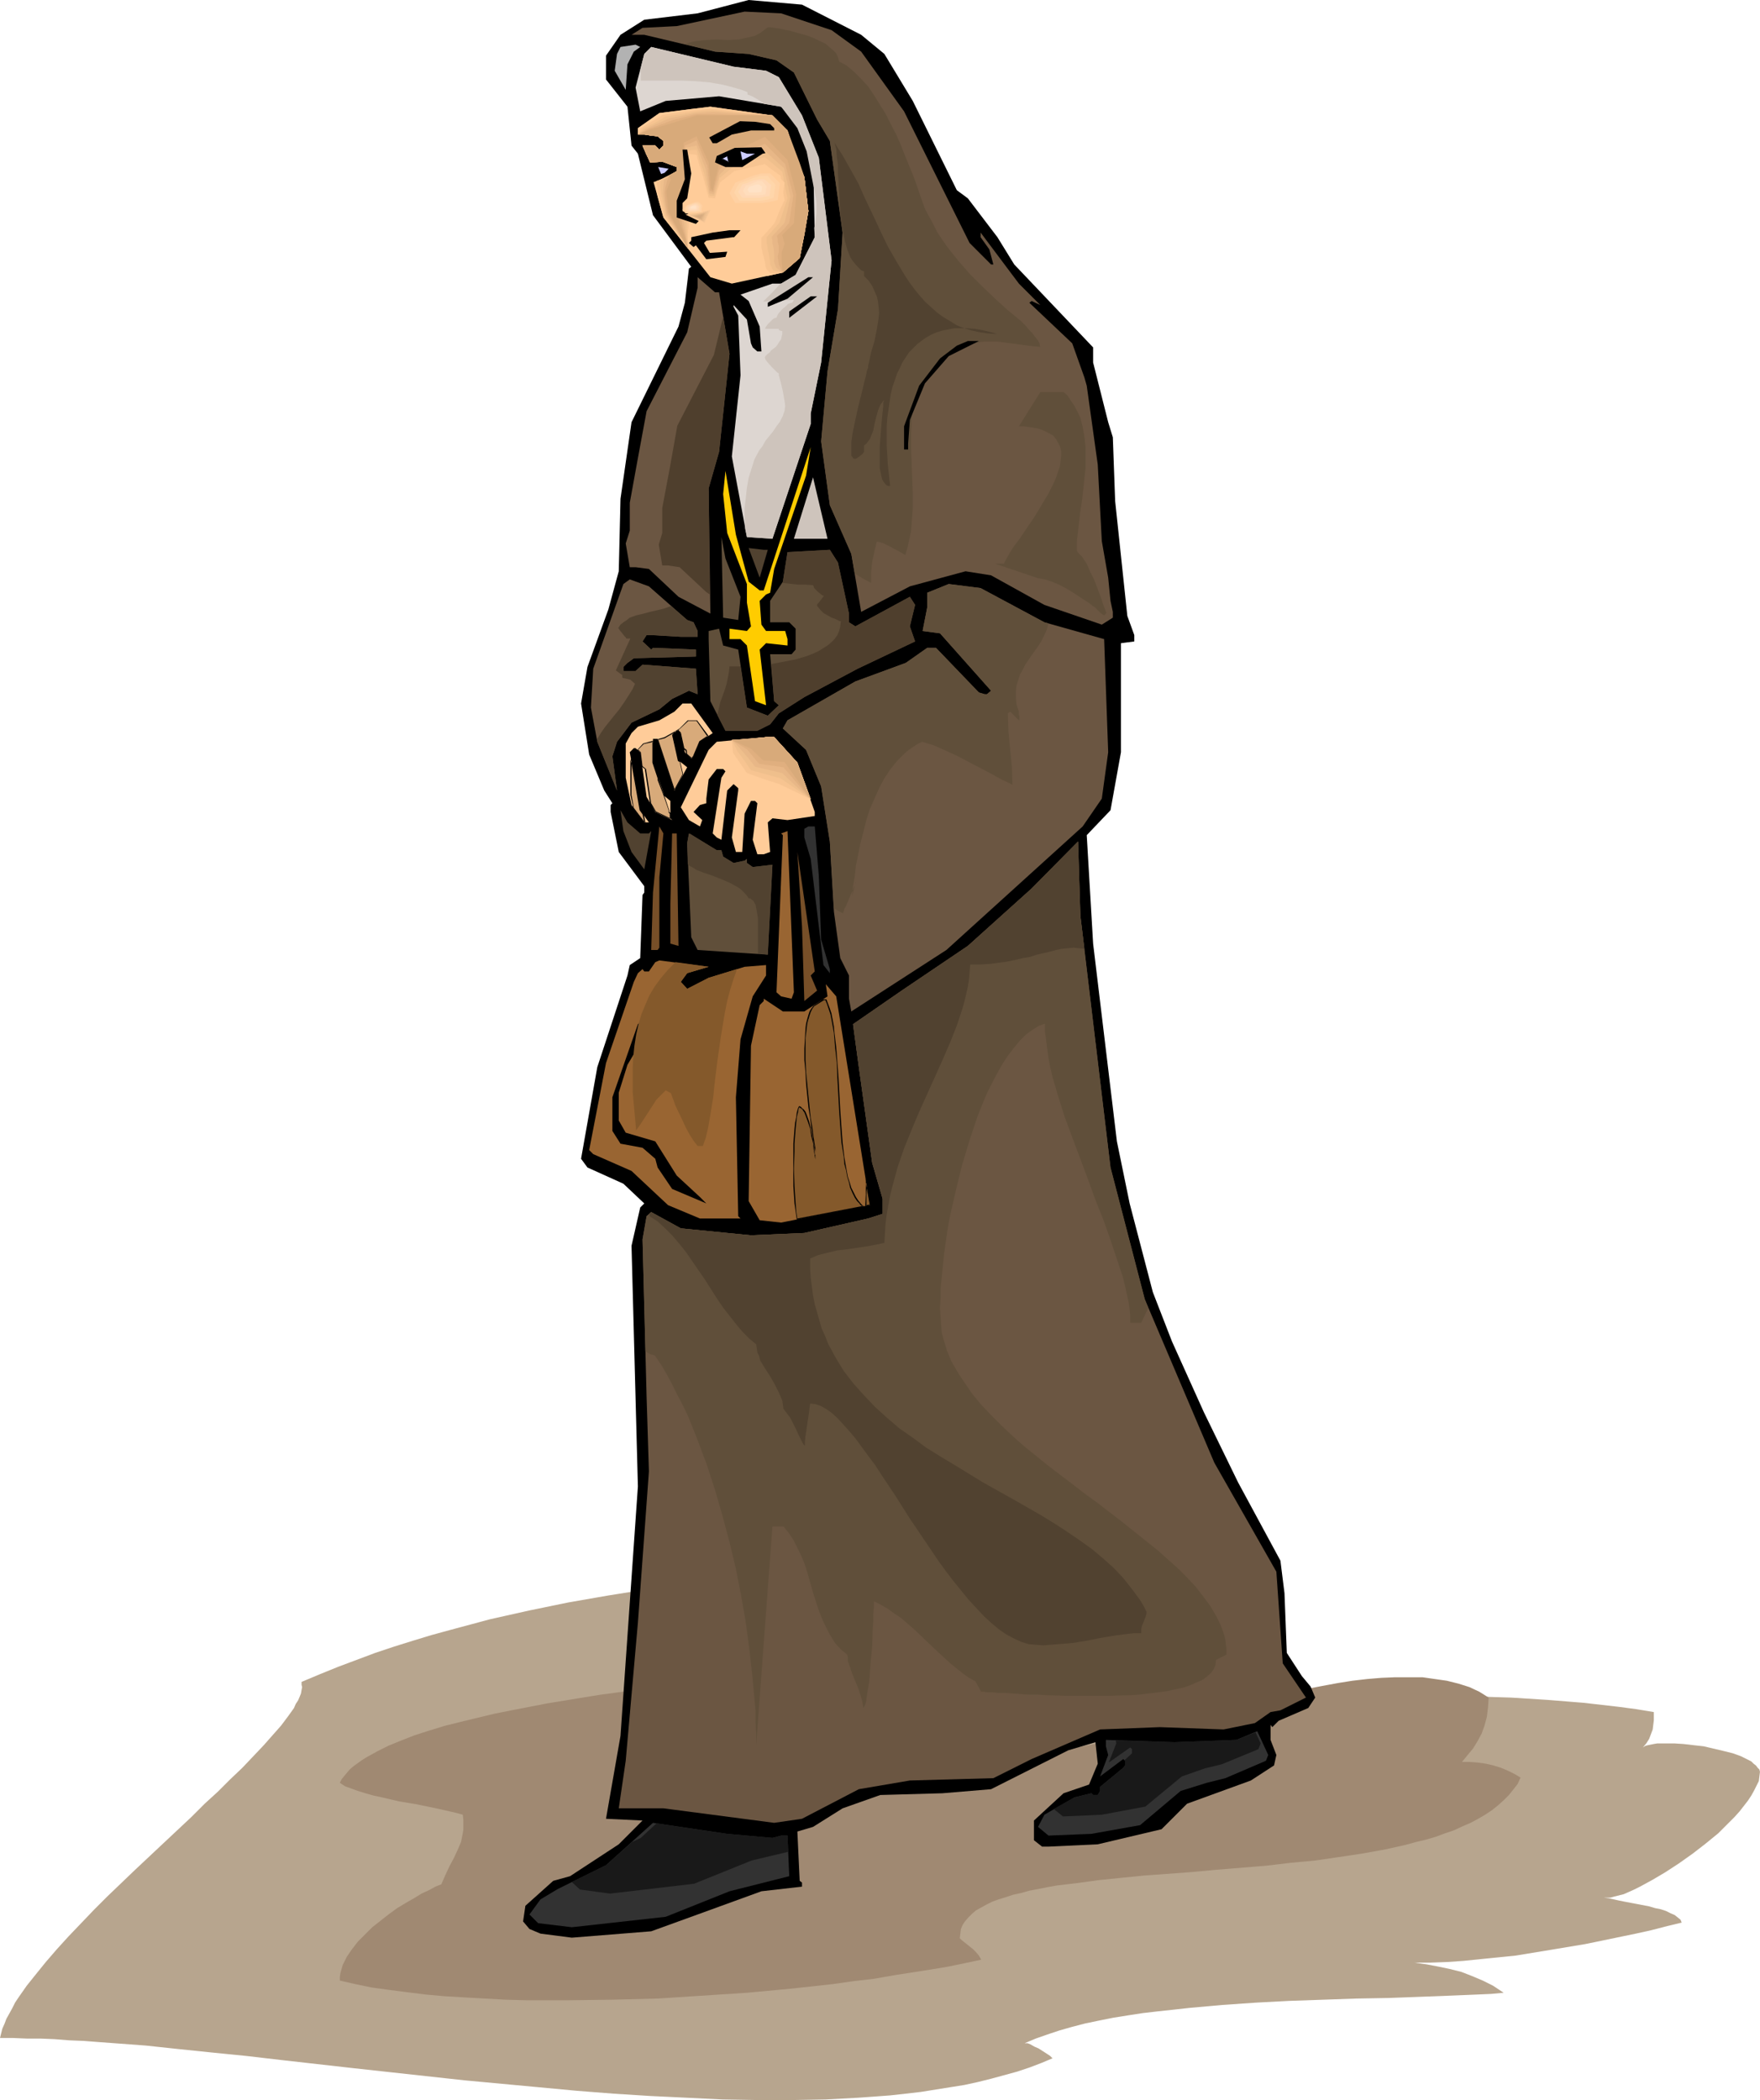 <?xml version="1.0" encoding="UTF-8" standalone="no"?>
<svg
   version="1.0"
   width="129.766mm"
   height="154.789mm"
   id="svg94"
   sodipodi:docname="Nun 09.wmf"
   xmlns:inkscape="http://www.inkscape.org/namespaces/inkscape"
   xmlns:sodipodi="http://sodipodi.sourceforge.net/DTD/sodipodi-0.dtd"
   xmlns="http://www.w3.org/2000/svg"
   xmlns:svg="http://www.w3.org/2000/svg">
  <sodipodi:namedview
     id="namedview94"
     pagecolor="#ffffff"
     bordercolor="#000000"
     borderopacity="0.25"
     inkscape:showpageshadow="2"
     inkscape:pageopacity="0.0"
     inkscape:pagecheckerboard="0"
     inkscape:deskcolor="#d1d1d1"
     inkscape:document-units="mm" />
  <defs
     id="defs1">
    <pattern
       id="WMFhbasepattern"
       patternUnits="userSpaceOnUse"
       width="6"
       height="6"
       x="0"
       y="0" />
  </defs>
  <path
     style="fill:#b7a58e;fill-opacity:1;fill-rule:evenodd;stroke:none"
     d="m 260.822,435.097 -23.27,1.616 -11.474,0.969 -11.474,0.969 -11.312,1.293 -11.474,1.293 -11.15,1.454 -11.15,1.777 -11.15,1.939 -10.989,2.262 -10.827,2.423 -10.827,2.908 -5.333,1.454 -5.333,1.616 -5.171,1.616 -5.333,1.777 -5.171,1.939 -5.171,1.939 -5.171,2.1 -5.01,2.1 v 0.808 l 0.162,0.646 -0.162,0.808 -0.162,0.969 -0.323,0.808 -0.485,1.131 -0.646,0.969 -0.485,1.131 -0.808,1.131 -0.808,1.131 -0.97,1.293 -0.97,1.293 -1.131,1.293 -1.293,1.454 -2.424,2.747 -2.909,3.07 -3.07,3.231 -3.394,3.231 -3.394,3.393 -3.717,3.393 -3.717,3.716 -7.757,7.27 -7.918,7.432 -7.757,7.432 -3.717,3.716 -3.555,3.716 -3.555,3.716 -3.232,3.554 -3.07,3.554 -2.747,3.393 -2.586,3.231 -2.262,3.231 -0.97,1.454 -0.808,1.616 -0.808,1.454 -0.808,1.454 -0.485,1.293 -0.646,1.454 -0.323,1.293 L 0,567.742 h 3.717 l 3.717,0.162 h 3.878 l 3.878,0.162 4.04,0.323 4.04,0.162 4.202,0.323 4.363,0.323 8.726,0.646 9.05,0.969 9.373,0.969 9.696,0.969 9.696,1.131 10.019,1.131 10.019,1.131 10.342,1.131 20.685,2.262 20.846,1.939 10.342,0.969 10.342,0.808 10.181,0.646 10.181,0.485 10.019,0.485 9.858,0.162 h 9.534 l 9.373,-0.162 9.05,-0.485 4.525,-0.323 4.363,-0.323 4.363,-0.485 4.202,-0.485 4.04,-0.646 4.04,-0.646 4.04,-0.646 3.717,-0.808 3.878,-0.969 3.555,-0.969 3.555,-0.969 3.394,-1.131 3.394,-1.293 3.07,-1.293 -0.646,-0.646 -0.97,-0.646 -2.262,-1.454 -1.131,-0.485 -1.131,-0.646 -0.808,-0.323 h -0.808 l 3.07,-1.293 3.232,-1.131 3.394,-1.131 3.394,-0.969 3.717,-0.969 3.878,-0.808 4.04,-0.808 4.04,-0.646 4.202,-0.646 4.202,-0.485 4.525,-0.485 4.363,-0.485 9.05,-0.808 9.373,-0.646 9.211,-0.485 9.373,-0.323 9.211,-0.323 9.05,-0.162 8.726,-0.323 4.202,-0.162 4.202,-0.162 3.878,-0.162 3.878,-0.162 3.717,-0.162 3.555,-0.323 -2.909,-1.939 -2.909,-1.454 -3.07,-1.293 -2.909,-1.131 -3.232,-0.808 -3.07,-0.646 -3.394,-0.646 -3.394,-0.485 h 4.525 l 4.525,-0.162 4.686,-0.323 4.686,-0.485 4.848,-0.485 4.848,-0.485 9.858,-1.616 9.696,-1.616 4.686,-0.969 4.686,-0.969 4.686,-0.969 4.363,-0.969 4.363,-1.131 4.04,-0.969 -0.323,-0.808 -0.808,-0.646 -0.808,-0.646 -1.131,-0.485 -1.293,-0.646 -1.454,-0.485 -1.616,-0.323 -1.616,-0.485 -3.394,-0.646 -3.394,-0.646 -1.616,-0.323 -1.454,-0.323 -1.454,-0.323 -1.293,-0.162 h 0.808 0.97 l 1.131,-0.323 1.293,-0.323 1.293,-0.323 1.454,-0.646 1.454,-0.646 1.616,-0.808 1.778,-0.969 1.778,-0.969 3.555,-2.1 3.717,-2.423 3.878,-2.747 3.555,-2.747 3.555,-2.908 3.07,-3.07 1.454,-1.454 1.454,-1.616 1.131,-1.454 1.131,-1.454 0.97,-1.454 0.808,-1.454 0.646,-1.293 0.646,-1.293 0.162,-1.293 0.162,-1.293 -0.162,-0.646 -0.485,-0.485 -0.485,-0.646 -0.646,-0.485 -0.646,-0.646 -0.97,-0.485 -0.97,-0.485 -0.97,-0.485 -2.262,-0.808 -2.586,-0.646 -2.747,-0.646 -2.747,-0.646 -2.909,-0.323 -2.747,-0.323 -2.586,-0.162 h -2.424 -2.262 l -0.97,0.162 -0.808,0.162 -0.808,0.162 -0.646,0.162 -0.323,0.162 -0.485,0.323 0.97,-1.131 0.808,-1.293 0.485,-1.293 0.485,-1.293 0.162,-1.293 0.162,-1.293 v -1.293 -0.969 l -4.848,-0.808 -4.848,-0.646 -9.858,-1.131 -10.019,-0.808 -10.181,-0.646 -10.342,-0.323 -10.504,-0.162 h -10.342 -10.504 l -20.846,0.323 -20.685,0.646 -10.181,0.323 -10.181,0.323 h -9.858 l -9.696,0.162 0.808,-0.808 0.97,-0.969 1.778,-2.1 1.939,-2.262 1.616,-2.423 1.454,-2.585 1.293,-2.423 0.485,-1.293 0.323,-1.131 0.162,-1.131 v -1.131 h -9.696 -3.555 l -7.595,-0.162 -7.757,-0.323 -7.918,-0.485 -3.717,-0.323 -3.717,-0.485 -3.717,-0.485 -3.394,-0.485 -3.232,-0.646 -3.07,-0.808 1.939,-1.616 2.101,-1.616 2.262,-1.616 0.97,-0.969 0.97,-0.969 0.808,-0.969 0.646,-0.969 0.485,-1.293 0.323,-1.131 0.162,-1.293 -0.162,-1.293 -0.485,-1.454 z"
     id="path1" />
  <path
     style="fill:#a08972;fill-opacity:1;fill-rule:evenodd;stroke:none"
     d="m 213.797,466.925 h -0.808 l -0.808,0.162 -0.97,0.162 h -1.131 l -1.131,0.162 -1.293,0.162 h -1.293 l -1.616,0.162 -3.07,0.323 -3.555,0.323 -3.717,0.485 -4.04,0.485 -4.363,0.323 -4.363,0.646 -4.686,0.485 -4.686,0.646 -4.848,0.646 -5.01,0.808 -9.858,1.616 -10.019,1.939 -4.848,0.969 -4.686,1.131 -4.686,1.131 -4.525,1.131 -4.202,1.293 -4.04,1.293 -3.717,1.454 -3.555,1.454 -3.232,1.616 -1.454,0.808 -1.454,0.808 -1.293,0.808 -1.131,0.808 -1.131,0.808 -1.131,0.969 -0.808,0.969 -0.808,0.969 -0.646,0.808 -0.485,0.969 1.454,0.969 1.778,0.646 1.778,0.646 2.101,0.646 2.262,0.646 2.262,0.485 4.848,1.131 4.848,0.808 4.686,0.969 2.262,0.485 2.101,0.485 2.101,0.485 1.778,0.485 0.162,1.454 v 1.293 1.293 l -0.162,1.131 -0.485,2.423 -0.97,2.262 -0.97,2.1 -1.293,2.423 -1.131,2.423 -1.131,2.585 -1.616,0.646 -1.778,0.969 -2.101,0.969 -2.101,1.293 -2.262,1.293 -2.424,1.454 -2.424,1.777 -2.262,1.777 -2.262,1.777 -2.101,2.1 -1.939,1.939 -1.616,2.1 -1.454,2.1 -1.131,2.262 -0.323,1.131 -0.323,1.131 -0.162,1.131 v 0.969 l 4.202,0.969 4.686,0.969 4.686,0.646 5.01,0.646 5.171,0.646 5.333,0.485 5.494,0.323 5.656,0.323 5.818,0.323 5.818,0.162 h 5.979 6.141 l 12.282,-0.162 12.443,-0.323 12.443,-0.808 12.443,-0.808 12.12,-1.131 5.979,-0.646 5.818,-0.646 5.656,-0.808 5.656,-0.646 5.494,-0.969 5.171,-0.808 5.171,-0.808 4.848,-0.808 4.686,-0.969 4.525,-0.969 -0.646,-1.131 -0.808,-0.969 -0.808,-0.808 -0.808,-0.646 -0.808,-0.646 -0.808,-0.646 -0.808,-0.646 -0.485,-0.485 0.162,-1.293 0.162,-1.293 0.485,-1.131 0.646,-0.969 0.97,-1.131 0.97,-0.969 1.131,-0.969 1.454,-0.808 1.454,-0.808 1.616,-0.808 1.778,-0.646 2.101,-0.646 1.939,-0.646 2.262,-0.485 2.262,-0.646 2.586,-0.485 2.424,-0.485 2.747,-0.485 2.747,-0.323 2.747,-0.323 5.818,-0.808 6.302,-0.646 6.464,-0.646 6.626,-0.485 6.626,-0.485 6.949,-0.646 13.898,-1.131 6.787,-0.808 6.949,-0.646 6.626,-0.969 6.464,-0.969 6.302,-1.131 5.818,-1.293 2.909,-0.808 2.747,-0.646 2.747,-0.808 2.586,-0.969 2.424,-0.808 2.424,-1.131 2.262,-0.969 2.101,-1.131 1.939,-1.131 1.939,-1.293 1.616,-1.293 1.616,-1.454 1.454,-1.454 1.293,-1.616 1.131,-1.454 0.808,-1.777 -1.616,-0.969 -1.939,-0.969 -1.939,-0.808 -2.101,-0.646 -2.101,-0.485 -2.262,-0.323 -2.262,-0.162 h -2.101 l 1.454,-1.777 1.616,-1.939 1.293,-2.1 1.131,-2.1 0.808,-2.262 0.646,-2.423 0.323,-2.747 0.162,-2.585 -2.586,-1.616 -2.747,-1.293 -3.07,-0.969 -3.232,-0.808 -3.394,-0.485 -3.394,-0.485 h -3.717 -3.878 l -3.878,0.162 -3.878,0.323 -4.202,0.485 -4.04,0.646 -4.363,0.808 -4.202,0.808 -8.726,1.939 -8.565,2.262 -8.565,2.423 -8.403,2.262 -4.202,1.131 -3.878,1.131 -4.04,1.131 -3.878,0.969 -3.717,0.969 -3.394,0.808 -3.555,0.646 -3.232,0.646 -3.07,0.485 -2.909,0.485 -4.04,0.162 h -4.202 l -4.525,-0.162 -4.686,-0.162 -4.848,-0.323 -4.848,-0.323 -9.858,-0.485 -4.848,-0.162 -5.01,-0.162 -4.848,0.162 -4.525,0.485 -4.525,0.485 -2.262,0.323 -2.101,0.485 -2.101,0.646 -1.939,0.485 -1.939,0.808 -1.778,0.808 0.162,-0.162 0.162,-0.162 0.162,-0.162 v -0.323 l -0.162,-0.323 v -0.485 l -0.485,-1.131 -0.646,-1.293 -0.646,-1.454 -0.97,-1.454 -0.808,-1.616 -1.131,-1.777 -1.939,-3.393 -0.808,-1.454 -0.808,-1.454 -0.485,-1.131 -0.323,-0.969 -0.162,-0.485 v -0.323 z"
     id="path2" />
  <path
     style="fill:#000000;fill-opacity:1;fill-rule:evenodd;stroke:none"
     d="m 239.976,9.694 6.464,5.332 7.918,13.087 12.282,24.881 3.07,2.262 8.242,10.825 4.686,7.594 21.978,23.104 v 4.201 l 4.202,16.641 1.293,4.201 0.646,17.772 3.394,31.99 1.939,5.332 v 1.777 l -3.717,0.485 v 30.374 l -2.909,16.157 -6.626,6.947 1.778,30.213 6.626,55.094 3.555,17.288 6.464,24.72 5.333,13.733 8.888,19.711 9.534,19.549 11.797,21.811 1.131,9.048 0.646,16.641 4.202,6.463 2.424,2.908 1.293,3.07 -1.939,2.908 -8.242,3.554 -1.778,1.777 -0.485,-0.646 v 4.201 l 1.616,4.201 -0.646,2.908 -6.464,4.201 -17.776,6.463 -7.11,7.109 -17.776,4.201 -13.736,0.646 h -1.778 l -2.262,-1.777 V 507.155 l 8.242,-7.594 7.11,-2.423 2.424,-5.816 -0.646,-5.978 -7.595,2.262 -21.493,10.825 -13.574,1.131 -17.291,0.485 -10.504,3.716 -8.242,5.17 -4.363,1.293 0.646,13.733 0.646,0.485 v 1.131 l -11.312,1.293 -17.776,6.463 -12.928,4.685 -22.139,1.777 -8.726,-1.131 -3.07,-1.293 -1.778,-2.1 0.646,-4.362 7.757,-6.947 4.686,-1.293 13.574,-8.886 6.626,-6.624 -10.181,-0.485 4.04,-23.104 4.848,-69.473 -1.778,-67.05 2.424,-10.663 1.131,-1.131 -5.818,-5.493 -10.019,-4.524 -1.778,-2.423 4.525,-25.527 8.403,-25.527 0.646,-2.908 2.909,-1.939 0.646,-17.611 0.485,-0.646 v -1.777 l -7.11,-9.532 -2.262,-11.148 v -1.939 l 0.485,-0.485 -2.262,-3.554 -4.202,-10.017 -2.262,-14.218 1.778,-10.179 5.818,-15.995 2.909,-10.663 0.485,-20.196 3.07,-21.327 13.09,-26.658 1.778,-6.624 1.131,-9.532 0.646,-0.485 -10.666,-14.379 -4.202,-17.126 -1.778,-2.262 -1.131,-10.825 -5.979,-7.594 V 15.51 L 172.912,9.694 179.537,5.493 194.405,3.716 208.625,0 223.493,1.293 Z"
     id="path3" />
  <path
     style="fill:#6b5642;fill-opacity:1;fill-rule:evenodd;stroke:none"
     d="m 231.734,8.401 8.242,5.978 11.958,16.641 18.261,36.675 5.979,5.978 h 0.646 l -1.131,-4.201 -2.424,-3.393 v -1.293 l 10.666,14.218 5.979,5.978 -2.424,-1.131 -0.646,0.485 11.958,11.31 3.394,9.532 0.646,2.262 3.07,21.973 1.131,21.327 1.778,10.179 0.646,6.463 0.646,3.07 v 1.616 l -3.07,1.939 -15.998,-5.493 -14.867,-8.24 -7.11,-1.131 -15.514,4.201 -13.574,7.109 -2.747,-16.157 -5.979,-13.572 -2.424,-17.772 1.778,-19.549 2.909,-17.288 1.293,-21.327 -3.555,-25.527 -3.555,-5.978 -6.464,-13.087 -4.848,-3.393 -7.757,-1.777 -9.373,-0.646 -19.715,-4.685 h -3.555 l 3.07,-1.939 9.534,-0.485 18.907,-4.039 10.181,0.485 z"
     id="path4" />
  <path
     style="fill:#604f3a;fill-opacity:1;fill-rule:evenodd;stroke:none"
     d="m 238.198,159.789 2.101,1.293 2.424,1.293 v -2.747 l 0.323,-3.07 0.646,-3.07 0.323,-1.293 0.323,-1.293 0.97,0.162 0.97,0.323 0.97,0.485 0.97,0.485 1.131,0.646 0.97,0.485 1.939,1.131 0.646,-2.1 0.485,-2.262 0.485,-2.262 0.162,-2.1 0.323,-4.362 v -4.362 l -0.162,-4.201 -0.162,-4.201 -0.162,-4.039 v -3.878 l 0.162,-3.878 0.162,-1.777 0.323,-1.777 0.485,-1.777 0.646,-1.777 0.646,-1.616 0.808,-1.616 0.97,-1.616 1.293,-1.454 1.293,-1.293 1.454,-1.454 1.778,-1.293 2.101,-1.293 2.262,-1.131 2.424,-1.131 1.131,-0.323 1.293,-0.323 1.131,-0.162 h 1.293 2.424 l 2.586,0.323 2.424,0.323 2.424,0.323 2.424,0.323 2.101,0.162 -0.162,-0.323 V 95.809 l -0.485,-0.969 -0.808,-0.969 -0.808,-1.131 -0.97,-0.969 -0.808,-0.969 -0.808,-0.808 -0.646,-0.646 -3.555,-2.908 -3.555,-3.231 -3.555,-3.393 -3.555,-3.554 -3.232,-3.716 -3.07,-3.878 -1.454,-2.1 -1.293,-1.939 -1.131,-2.262 -1.131,-2.1 -1.131,-2.1 -0.808,-2.262 -0.808,-2.262 -0.808,-2.423 -0.97,-2.585 -1.131,-2.747 -1.131,-2.747 -1.131,-2.908 -1.293,-2.908 -1.454,-2.747 -1.454,-2.908 -1.616,-2.585 -1.616,-2.585 -1.616,-2.423 -1.939,-2.1 -1.939,-1.939 -2.101,-1.777 -2.101,-1.131 -0.162,-0.646 -0.162,-0.485 -0.485,-1.131 -0.808,-0.808 -1.131,-0.969 -1.131,-0.969 -1.454,-0.646 -1.616,-0.808 -1.616,-0.646 -3.394,-0.969 -1.778,-0.485 -1.616,-0.323 -1.454,-0.323 -1.293,-0.162 -0.97,-0.162 h -0.808 l -1.293,0.969 -1.131,0.808 -1.293,0.646 -1.454,0.323 -1.454,0.323 -1.454,0.323 -3.07,0.162 -3.07,-0.162 -3.07,0.162 -1.454,0.162 -1.454,0.162 -1.454,0.323 -1.454,0.485 8.403,2.1 9.373,0.646 7.757,1.777 4.848,3.393 6.464,13.087 3.555,5.978 3.555,25.527 -1.293,21.327 -2.909,17.288 -1.778,19.549 2.424,17.772 5.979,13.572 z"
     id="path5" />
  <path
     style="fill:#b2b2b2;fill-opacity:1;fill-rule:evenodd;stroke:none"
     d="m 176.629,14.379 -1.778,3.554 -0.485,7.109 -3.07,-5.332 0.646,-4.685 0.97,-1.939 4.202,-0.646 1.293,0.646 z"
     id="path6" />
  <path
     style="fill:#ddd6d1;fill-opacity:1;fill-rule:evenodd;stroke:none"
     d="m 213.473,19.711 3.555,1.777 6.464,10.663 4.686,11.794 3.555,28.597 -2.909,28.436 -2.909,14.218 v 2.908 l -10.666,31.99 -7.11,-0.485 -4.202,-22.458 2.424,-22.619 -0.646,-16.641 -1.293,-2.423 v -0.485 l 3.717,4.039 1.131,6.624 0.485,1.131 1.293,1.131 h 1.131 l -0.485,-6.947 -3.07,-7.109 -2.262,-1.777 8.888,-3.07 h 2.424 l 4.04,-2.423 5.333,-10.502 -0.485,-23.912 -1.939,-5.332 -6.949,-7.109 -17.291,-2.908 -14.867,1.293 -7.11,2.908 -1.293,-6.624 2.424,-9.371 1.939,-1.939 22.947,5.493 z"
     id="path7" />
  <path
     style="fill:#cec4bc;fill-opacity:1;fill-rule:evenodd;stroke:none"
     d="m 178.406,19.549 0.162,0.808 v 0.646 1.454 h 11.474 l 3.878,0.162 3.717,0.323 3.717,0.646 1.939,0.485 1.778,0.485 1.616,0.485 1.616,0.646 v 0.646 l 1.293,0.485 1.131,0.646 1.131,0.646 0.97,0.808 4.848,0.808 4.525,5.978 2.586,6.463 1.939,9.856 0.323,1.454 0.323,1.616 0.162,1.454 v 1.454 1.454 l -0.162,1.293 -0.162,1.293 -0.323,1.454 0.162,2.585 -5.333,10.502 -4.04,2.423 h -0.162 l -2.262,2.423 -2.586,2.585 8.565,-0.485 -0.162,0.323 -0.323,0.485 -0.646,0.162 -0.485,0.162 -0.162,0.162 -0.485,0.485 -1.131,0.969 -0.97,1.131 -0.323,0.646 -0.162,0.485 h -0.323 l -0.646,0.323 -0.97,0.969 -0.485,0.485 -0.485,0.646 -0.162,0.323 -0.162,0.323 h 3.878 v 0.323 l 0.323,0.162 0.646,0.162 v 0.808 l -0.162,0.646 -0.162,0.808 -0.485,0.646 -0.485,0.808 -0.485,0.646 -0.646,0.485 -0.646,0.485 -0.162,0.162 -0.162,0.323 -0.646,0.485 -0.646,0.646 -0.162,0.323 v 0.162 l 0.162,0.485 0.485,0.646 1.131,1.293 1.131,1.131 0.485,0.485 0.485,0.323 v 0.485 l 0.162,0.646 0.323,1.131 0.323,1.293 0.323,1.454 0.485,2.747 0.162,1.293 -0.162,1.293 -0.485,1.454 -0.808,1.616 -0.97,1.293 -0.97,1.454 -2.101,2.585 -0.808,1.454 -0.97,1.293 -1.293,2.423 -0.808,2.585 -0.808,2.585 -0.485,2.747 -0.323,2.908 -0.323,2.747 v 2.908 l 0.162,2.908 0.485,2.262 7.11,0.485 10.666,-31.99 v -2.908 l 2.909,-14.218 2.909,-28.436 -3.555,-28.597 -4.686,-11.794 -6.464,-10.663 -3.555,-1.777 -9.05,-1.131 -22.947,-5.493 -1.939,1.939 z"
     id="path8" />
  <path
     style="fill:#ffcc99;fill-opacity:1;fill-rule:evenodd;stroke:none"
     d="m 219.453,36.352 3.394,11.956 1.293,0.969 1.131,9.532 -2.424,13.087 -4.686,4.039 -14.221,3.07 -5.979,-1.777 -13.09,-16.641 -1.616,-5.816 -0.808,-4.039 2.424,-1.131 3.717,-1.939 v -1.131 l -3.878,-1.454 -3.555,0.162 -2.101,-4.685 h 3.555 l 1.131,1.131 1.131,-1.131 v -1.293 l -1.616,-1.293 -3.717,-0.485 h -1.778 v -1.777 l 5.979,-4.201 8.888,-1.131 5.333,-0.646 17.291,2.423 z"
     id="path9" />
  <path
     style="fill:#ffcc99;fill-opacity:1;fill-rule:evenodd;stroke:none"
     d="m 191.657,69.15 0.162,-4.039 0.808,-3.231 -2.586,-2.585 -0.323,-3.07 1.939,-3.231 0.162,-5.332 v -4.039 l 2.262,0.646 1.293,5.816 1.939,5.655 h 2.101 l 1.293,-3.716 3.878,-3.07 8.565,-1.293 3.878,2.423 0.808,5.816 -3.232,5.978 -3.878,4.685 v 0.485 0.485 0.485 1.454 l 0.323,1.293 0.162,0.808 0.323,0.646 0.323,1.777 0.162,0.808 0.162,0.646 0.162,0.485 v 0 l 1.454,0.969 4.363,-0.969 4.686,-4.039 2.424,-13.087 -1.131,-9.532 -1.293,-0.969 -3.394,-11.956 -4.202,-4.201 -17.291,-2.423 -5.333,0.646 -8.888,1.131 -5.979,4.201 v 1.777 h 1.778 l 3.717,0.485 1.616,1.293 v 1.293 l -1.131,1.131 -1.131,-1.131 h -3.555 l 2.101,4.685 3.555,-0.162 3.878,1.454 v 1.131 l -3.07,1.939 -3.394,1.131 1.131,4.039 1.616,5.816 z"
     id="path10" />
  <path
     style="fill:#f7c491;fill-opacity:1;fill-rule:evenodd;stroke:none"
     d="m 191.657,69.15 v -3.878 l 0.323,-3.554 -1.939,-2.423 -0.162,-1.454 -0.162,-1.616 1.939,-3.231 v -5.332 -4.847 l 1.131,0.162 1.293,0.162 0.808,2.908 0.97,2.908 0.808,3.07 0.808,3.07 1.778,0.162 0.646,-2.262 0.808,-2.262 1.939,-1.454 1.939,-1.616 8.565,-1.939 2.101,1.616 1.131,0.808 1.131,0.808 0.485,3.393 0.646,3.393 -1.454,3.07 -1.293,3.231 -1.778,2.1 -1.939,2.1 v 0.485 0.323 0.646 1.293 l 0.323,1.293 0.162,0.646 0.162,0.646 0.323,1.454 0.162,0.646 v 0.646 l 0.162,0.323 v 0.162 l 1.131,1.293 h 1.778 l 1.778,-0.162 2.262,-1.939 2.424,-2.1 1.293,-6.463 1.131,-6.624 -1.131,-9.532 -1.293,-1.616 -3.394,-11.31 -4.202,-4.201 -8.565,-0.969 -8.403,-0.969 -2.747,0.323 -2.424,0.162 -8.403,1.293 -6.141,3.716 -0.323,0.969 -0.485,0.808 h 1.939 l 1.778,0.323 1.778,0.162 0.808,0.646 0.808,0.646 v 1.293 l -0.485,0.485 -0.646,0.646 -1.131,-1.131 h -3.555 l 0.97,2.262 1.131,2.423 3.555,-0.162 3.878,1.454 v 1.131 l -2.747,1.777 -2.909,0.969 0.646,4.039 1.616,5.816 z"
     id="path11" />
  <path
     style="fill:#efbf8c;fill-opacity:1;fill-rule:evenodd;stroke:none"
     d="m 191.657,69.15 v -1.777 l -0.162,-1.939 -0.162,-1.777 v -2.1 l -0.646,-1.131 -0.646,-1.131 -0.162,-1.454 -0.162,-1.616 1.939,-3.231 -0.323,-5.332 v -5.655 l 1.293,-0.162 1.454,-0.162 0.97,3.231 1.131,3.231 1.454,6.301 0.646,0.162 h 0.808 l 0.808,-2.423 0.646,-2.585 4.04,-3.393 8.565,-2.423 4.848,4.039 0.646,3.716 0.808,3.716 -2.262,6.786 -3.555,4.039 v 1.293 l 0.162,1.131 0.162,1.131 0.323,1.131 0.162,1.293 0.162,1.131 v 0.485 l 0.808,1.616 1.454,0.323 1.293,0.323 2.262,-1.939 2.424,-2.1 1.293,-6.463 1.131,-6.624 -1.131,-9.532 -0.646,-0.969 -0.646,-1.293 -1.778,-5.332 -1.616,-5.332 -4.202,-4.201 -8.403,-0.646 -8.403,-0.808 -2.586,0.162 -2.586,0.323 -3.878,0.646 -3.878,0.646 -3.07,1.777 -3.07,1.454 -1.616,1.777 h 1.939 l 1.778,0.323 1.778,0.162 0.808,0.646 0.808,0.646 v 1.293 l -0.485,0.485 -0.646,0.646 -1.131,-1.131 h -3.555 l 0.97,2.262 1.131,2.423 3.555,-0.162 3.878,1.454 v 1.131 l -1.293,0.808 -1.454,0.808 -0.808,0.646 -0.97,0.485 v 1.939 l 0.162,1.777 1.293,5.816 3.07,4.685 z"
     id="path12" />
  <path
     style="fill:#e8b787;fill-opacity:1;fill-rule:evenodd;stroke:none"
     d="m 191.657,69.15 -0.162,-1.777 -0.323,-1.777 -0.323,-2.1 -0.323,-2.1 -0.162,-1.131 -0.323,-0.485 v -0.485 l -0.162,-1.454 -0.162,-1.616 1.939,-3.231 -0.323,-2.585 -0.323,-2.747 v -6.463 l 3.07,-0.646 1.293,3.231 1.293,3.393 0.485,3.231 0.485,3.393 0.646,0.162 0.646,0.162 1.616,-5.493 1.939,-1.939 2.101,-1.777 8.565,-2.908 2.586,2.423 2.747,2.423 1.778,7.917 -0.808,3.716 -0.808,3.554 -3.555,3.878 v 0.485 l 0.162,0.485 v 0.969 l 0.323,1.293 0.162,1.939 v 1.293 l -0.162,0.162 0.646,1.939 0.97,0.808 0.97,0.646 2.262,-1.939 2.424,-2.1 1.293,-6.463 1.131,-6.624 -1.131,-9.532 -1.293,-2.747 -3.394,-10.179 -4.202,-4.201 -8.242,-0.485 -8.242,-0.485 -2.586,0.162 -2.424,0.162 -7.272,1.454 -3.232,1.454 -3.232,1.454 -1.131,0.808 -1.131,0.808 h 1.939 l 1.778,0.323 1.778,0.162 0.808,0.646 0.808,0.646 v 1.293 l -0.485,0.485 -0.646,0.646 -1.131,-1.131 h -3.555 l 0.97,2.262 1.131,2.423 3.555,-0.162 3.878,1.454 v 1.131 l -1.293,0.808 -1.293,0.808 -0.97,0.808 -0.162,1.939 -0.162,1.777 0.97,5.816 3.07,4.847 z"
     id="path13" />
  <path
     style="fill:#e0af7f;fill-opacity:1;fill-rule:evenodd;stroke:none"
     d="m 191.657,69.15 -0.323,-1.616 -0.323,-1.777 -0.646,-2.1 -0.485,-2.262 v -1.131 l 0.162,-0.969 -0.162,-1.454 -0.162,-1.616 1.939,-3.231 -0.808,-5.332 v -7.109 l 1.616,-0.646 1.616,-0.808 1.454,3.554 1.616,3.554 0.323,3.393 0.323,3.554 0.485,0.162 0.485,0.162 1.616,-6.139 4.202,-3.716 4.202,-1.777 4.363,-1.777 2.909,2.908 2.747,2.747 1.131,4.362 1.131,4.362 -1.131,7.594 -1.616,1.939 -1.778,1.616 v 0.162 l 0.162,0.646 v 0.969 l 0.323,1.131 v 0.646 0.969 l -0.162,0.646 -0.162,0.646 0.162,1.131 0.162,1.131 1.131,2.262 2.262,-1.939 2.424,-2.1 1.293,-6.463 1.131,-6.624 -1.131,-9.532 -1.293,-3.393 -1.778,-4.685 -1.616,-4.847 -4.202,-4.201 -8.08,-0.162 -8.242,-0.162 h -2.424 -2.424 l -3.394,0.808 -3.232,0.808 -3.394,1.293 -3.232,1.131 -1.454,0.808 -1.616,0.808 h 1.939 l 1.778,0.323 1.778,0.162 0.808,0.646 0.808,0.646 v 1.293 l -0.485,0.485 -0.646,0.646 -1.131,-1.131 h -3.555 l 0.97,2.262 1.131,2.423 3.555,-0.162 3.878,1.454 v 1.131 l -2.262,1.454 -0.162,0.485 -0.162,0.485 -0.485,1.777 -0.323,1.777 0.323,2.908 0.485,2.747 z"
     id="path14" />
  <path
     style="fill:#d8aa7a;fill-opacity:1;fill-rule:evenodd;stroke:none"
     d="m 191.657,69.15 -0.808,-3.07 -1.778,-5.009 0.97,-1.777 -0.323,-3.07 1.939,-3.231 -1.131,-5.332 v -7.917 l 3.555,-1.777 3.394,7.27 0.646,7.27 0.485,0.485 1.616,-6.786 4.363,-4.039 8.565,-4.039 6.302,6.463 2.424,9.532 -0.646,8.078 -3.232,3.231 v 0.162 l 0.162,0.485 0.162,0.808 0.323,0.969 -0.808,2.423 v 2.585 l 0.323,3.07 4.686,-4.039 2.424,-13.087 -1.131,-9.532 -1.293,-3.878 -3.394,-9.048 -4.202,-4.201 h -15.998 -5.01 l -5.818,1.777 -6.949,2.1 -3.717,1.454 h 1.778 l 3.717,0.485 1.616,1.293 v 1.293 l -1.131,1.131 -1.131,-1.131 h -3.555 l 2.101,4.685 3.555,-0.162 3.878,1.454 v 1.131 l -2.262,1.293 0.646,0.969 -1.293,3.393 0.646,5.655 z"
     id="path15" />
  <path
     style="fill:#000000;fill-opacity:1;fill-rule:evenodd;stroke:none"
     d="m 215.736,35.706 v 0.646 h -6.464 l -5.333,1.131 -4.202,2.423 h -1.131 l -0.97,-1.616 8.565,-4.524 4.202,0.162 4.202,0.646 z"
     id="path16" />
  <path
     style="fill:#000000;fill-opacity:1;fill-rule:evenodd;stroke:none"
     d="m 212.504,42.815 -5.656,3.716 h -4.686 l -2.909,-1.293 0.485,-1.777 5.01,-2.262 7.434,-0.162 1.131,1.616 z"
     id="path17" />
  <path
     style="fill:#000000;fill-opacity:1;fill-rule:evenodd;stroke:none"
     d="m 192.627,48.308 -1.131,6.947 -1.293,1.293 v 2.262 l 4.848,2.423 -1.131,1.131 -5.333,-1.777 v -4.685 l 2.262,-5.978 -0.646,-8.24 h 1.293 z"
     id="path18" />
  <path
     style="fill:#ccccff;fill-opacity:1;fill-rule:evenodd;stroke:none"
     d="m 210.403,42.815 -3.555,1.777 -0.485,-2.423 1.778,0.646 z"
     id="path19" />
  <path
     style="fill:#ccccff;fill-opacity:1;fill-rule:evenodd;stroke:none"
     d="m 184.224,48.47 -0.808,-1.939 2.909,0.485 -1.131,1.131 z"
     id="path20" />
  <path
     style="fill:#000000;fill-opacity:1;fill-rule:evenodd;stroke:none"
     d="m 204.262,66.08 -7.434,0.969 -0.646,0.646 1.616,2.747 4.848,-0.323 -0.485,1.454 -5.333,0.646 -2.909,-3.878 -0.646,0.485 -1.293,-1.131 0.646,-0.646 v -0.969 l 5.979,-1.293 4.686,-0.646 h 3.07 l -1.778,1.939 z"
     id="path21" />
  <path
     style="fill:#6b5642;fill-opacity:1;fill-rule:evenodd;stroke:none"
     d="m 200.384,81.429 2.909,17.126 -2.909,27.305 -2.909,10.179 0.485,34.898 -8.888,-4.685 -8.242,-7.755 -3.717,-0.485 h -1.616 l -1.131,-6.624 1.131,-3.554 v -7.755 l 2.262,-12.441 2.424,-13.087 11.312,-21.973 2.909,-12.441 v -2.908 l 4.848,4.201 z"
     id="path22" />
  <path
     style="fill:#000000;fill-opacity:1;fill-rule:evenodd;stroke:none"
     d="m 219.453,83.206 -5.494,2.262 v -1.131 l 11.312,-7.109 h 1.293 z"
     id="path23" />
  <path
     style="fill:#000000;fill-opacity:1;fill-rule:evenodd;stroke:none"
     d="m 219.937,88.538 v -1.777 l 5.979,-4.201 h 1.778 z"
     id="path24" />
  <path
     style="fill:#000000;fill-opacity:1;fill-rule:evenodd;stroke:none"
     d="m 264.377,99.201 -6.626,7.594 -4.202,10.179 -0.485,6.624 v 1.616 h -1.131 v -6.463 l 4.202,-11.31 5.818,-7.594 4.686,-3.554 3.07,-1.293 h 3.07 z"
     id="path25" />
  <path
     style="fill:#ffcc00;fill-opacity:1;fill-rule:evenodd;stroke:none"
     d="m 215.736,158.496 -1.131,6.624 -1.131,0.485 -1.778,1.777 0.485,6.624 1.293,1.777 h 5.333 l 0.646,2.262 v 1.777 l -5.979,-0.646 -1.778,1.777 1.778,15.51 -3.07,-1.131 -2.262,-15.51 -1.778,-1.777 h -3.07 v -2.908 l 4.848,0.646 1.131,-1.293 -1.131,-6.624 v -5.17 l -5.494,-14.218 -1.131,-10.825 0.646,-6.463 2.909,17.772 3.555,13.087 3.07,2.423 h 1.131 l 13.09,-39.907 -1.293,7.917 z"
     id="path26" />
  <path
     style="fill:#cec4bc;fill-opacity:1;fill-rule:evenodd;stroke:none"
     d="m 221.23,150.095 5.333,-17.126 4.04,17.126 z"
     id="path27" />
  <path
     style="fill:#604f3a;fill-opacity:1;fill-rule:evenodd;stroke:none"
     d="m 206.363,166.251 -0.646,6.463 -4.202,-0.646 -0.485,-22.458 1.131,5.978 z"
     id="path28" />
  <path
     style="fill:#514230;fill-opacity:1;fill-rule:evenodd;stroke:none"
     d="m 213.958,153.164 -2.262,7.755 -3.07,-8.24 4.202,0.485 z"
     id="path29" />
  <path
     style="fill:#604f3a;fill-opacity:1;fill-rule:evenodd;stroke:none"
     d="m 236.582,170.937 v 2.423 l 1.778,1.131 15.19,-8.24 1.454,2.262 -1.454,5.978 1.454,4.201 -15.998,7.594 -14.867,7.917 -7.11,4.524 -2.424,3.07 -3.555,1.777 h -8.888 l -4.202,-8.24 -0.485,-17.288 v -2.262 l 2.909,-0.646 1.131,4.685 4.202,1.131 2.424,16.157 5.818,2.262 3.07,-2.908 -1.293,-1.131 -1.131,-13.087 h 5.979 l 1.131,-1.293 v -5.816 l -1.778,-1.777 h -5.333 v -5.978 l 3.555,-5.332 1.293,-8.24 11.797,-0.646 2.262,3.554 z"
     id="path30" />
  <path
     style="fill:#6b5642;fill-opacity:1;fill-rule:evenodd;stroke:none"
     d="m 191.496,172.714 1.778,0.646 1.131,2.423 v 1.616 h -4.686 l -8.242,-0.485 h -1.293 l -1.131,1.777 2.424,2.262 0.485,-0.485 11.958,0.485 v 1.939 l -17.291,0.485 -1.778,1.293 -1.131,1.131 v 1.131 h 3.394 l 1.939,-1.777 14.867,1.131 0.485,7.109 -2.424,-0.969 -4.686,2.262 -3.555,2.908 -7.757,3.716 -4.04,5.332 -1.293,4.039 1.293,9.532 -5.494,-13.572 -1.778,-9.532 0.646,-10.825 8.403,-23.589 1.778,-1.293 5.333,1.939 z"
     id="path31" />
  <path
     style="fill:#6b5642;fill-opacity:1;fill-rule:evenodd;stroke:none"
     d="m 291.041,173.36 16.645,4.685 1.131,31.505 -1.778,12.925 -5.333,7.755 -37.976,34.414 -26.502,17.126 -0.646,-3.554 v -6.463 l -2.424,-4.847 -1.778,-12.925 -1.131,-19.549 -2.424,-15.349 -4.202,-10.179 -6.464,-5.978 1.293,-2.262 18.907,-10.825 14.059,-5.17 5.979,-4.201 h 2.424 l 11.958,12.441 1.616,0.485 h 0.646 l 1.131,-0.969 -14.221,-15.995 -4.848,-0.646 1.293,-6.624 v -4.039 l 5.979,-2.423 8.888,1.131 z"
     id="path32" />
  <path
     style="fill:#000000;fill-opacity:1;fill-rule:evenodd;stroke:none"
     d="m 277.952,180.954 v 1.293 l -3.555,-1.293 -5.333,-4.524 -0.485,-0.646 -0.646,0.646 h -3.07 l -3.394,-1.939 v -0.485 l 3.394,-0.646 -1.131,-1.293 v -1.616 l 6.464,2.908 z"
     id="path33" />
  <path
     style="fill:#ffcc99;fill-opacity:1;fill-rule:evenodd;stroke:none"
     d="m 198.606,204.219 -3.555,2.423 -1.778,4.039 -0.646,0.646 -1.778,-1.777 -1.131,-5.332 -0.646,-0.646 h -0.485 l -1.293,1.131 1.778,7.109 2.424,1.939 -3.555,6.463 -4.686,-14.379 h -1.293 v 6.624 l 2.909,8.401 v 0.646 l 1.939,1.616 v 4.847 l 0.485,0.485 -4.686,-2.262 -2.424,-4.201 -1.778,-12.441 -1.293,-1.131 h -0.485 l -1.131,1.131 2.909,16.157 2.424,3.393 h -1.293 l -3.555,-4.847 -1.616,-7.594 v -9.532 l 1.616,-2.908 1.778,-1.777 5.979,-1.777 4.202,-2.423 2.262,-2.262 h 2.424 z"
     id="path34" />
  <path
     style="fill:#ffcc99;fill-opacity:1;fill-rule:evenodd;stroke:none"
     d="m 222.2,212.459 4.848,13.733 v 1.131 l -7.595,1.131 -4.202,-0.485 -1.293,1.131 0.646,8.24 -1.778,0.646 h -1.778 l -1.293,-4.039 1.293,-10.179 -0.646,-0.646 h -1.131 l -1.778,3.554 -0.646,10.663 h -1.778 l -1.131,-4.039 1.778,-13.087 v -0.646 l -1.293,-1.131 -1.778,1.777 -1.616,13.733 -1.293,-0.646 -1.131,-1.131 2.424,-15.51 1.131,-1.777 -0.646,-0.646 h -1.778 l -2.262,2.908 -0.646,5.332 v 1.293 l -1.778,0.485 -1.778,1.939 2.424,2.262 -0.646,1.777 -3.07,-1.777 -2.262,-3.554 7.757,-15.995 2.262,-2.262 13.736,-1.293 h 2.262 z"
     id="path35" />
  <path
     style="fill:#514230;fill-opacity:1;fill-rule:evenodd;stroke:none"
     d="m 178.406,232.17 h 2.424 l 0.646,-0.646 -1.939,10.663 -3.555,-4.847 -2.262,-5.816 -0.808,-5.816 1.939,3.393 z"
     id="path36" />
  <path
     style="fill:#774f28;fill-opacity:1;fill-rule:evenodd;stroke:none"
     d="m 183.739,244.449 v 19.549 l -0.485,0.646 h -1.778 l 0.485,-15.995 1.778,-18.419 1.131,1.939 z"
     id="path37" />
  <path
     style="fill:#323232;fill-opacity:1;fill-rule:evenodd;stroke:none"
     d="m 228.179,243.964 0.646,17.772 2.424,8.24 v 1.131 l -1.778,-2.262 -3.555,-29.567 -1.778,-5.978 v -2.423 l 1.131,-0.646 h 1.778 z"
     id="path38" />
  <path
     style="fill:#996532;fill-opacity:1;fill-rule:evenodd;stroke:none"
     d="m 220.584,278.216 -2.909,-0.646 -1.293,-1.131 1.778,-43.784 -0.485,-0.485 1.778,-0.646 1.778,44.915 z"
     id="path39" />
  <path
     style="fill:#774f28;fill-opacity:1;fill-rule:evenodd;stroke:none"
     d="m 189.072,263.514 -2.262,-0.646 v -11.148 l 0.485,-19.549 h 1.293 z"
     id="path40" />
  <path
     style="fill:#604f3a;fill-opacity:1;fill-rule:evenodd;stroke:none"
     d="m 201.03,236.855 0.485,1.777 2.909,1.777 3.07,-0.646 0.646,-0.485 v 1.131 l 1.616,1.131 5.494,-0.646 -1.293,25.043 -19.554,-1.293 -1.778,-3.554 -1.131,-26.174 0.485,-2.747 7.757,4.685 z"
     id="path41" />
  <path
     style="fill:#6b5642;fill-opacity:1;fill-rule:evenodd;stroke:none"
     d="m 309.464,325.232 9.534,36.675 19.392,45.562 17.291,30.374 1.778,25.527 6.464,9.532 -7.11,3.554 -2.747,0.485 -4.363,3.07 -8.726,1.777 -17.776,-0.646 -16.645,0.646 -19.069,8.24 -10.666,5.332 -23.27,0.646 -14.221,2.423 -15.837,8.24 -7.757,1.131 -30.866,-4.039 h -12.443 l 1.939,-13.248 3.394,-38.453 3.07,-42.169 -0.646,-20.68 -1.131,-43.946 1.131,-6.463 1.293,-1.131 8.242,4.524 19.554,1.939 14.867,-0.646 17.776,-4.039 4.04,-1.293 v -4.201 l -2.909,-10.017 -3.717,-26.658 -1.616,-11.956 13.574,-9.371 18.422,-12.441 17.776,-15.995 12.928,-13.087 0.646,20.68 z"
     id="path42" />
  <path
     style="fill:#774f28;fill-opacity:1;fill-rule:evenodd;stroke:none"
     d="m 225.917,271.754 1.778,4.201 -3.555,2.908 -0.646,-20.68 -1.293,-20.842 4.848,33.283 z"
     id="path43" />
  <path
     style="fill:#996532;fill-opacity:1;fill-rule:evenodd;stroke:none"
     d="m 191.496,271.107 -1.778,2.423 1.778,1.939 5.979,-3.07 10.019,-3.07 5.979,-0.485 v 2.908 l -3.717,5.816 -3.394,11.956 -1.293,16.157 0.646,33.121 0.646,0.646 h -11.312 l -8.888,-3.716 -10.181,-9.532 -10.666,-4.685 -1.131,-1.131 4.686,-24.235 7.757,-22.619 1.131,-2.423 1.293,-1.131 0.485,0.646 h 1.293 l 1.778,-2.585 1.131,-0.485 13.736,1.777 z"
     id="path44" />
  <path
     style="fill:#996532;fill-opacity:1;fill-rule:evenodd;stroke:none"
     d="m 242.4,335.734 -24.725,4.847 -5.979,-0.646 -3.07,-5.332 0.646,-43.3 2.424,-11.31 1.131,-1.131 v -0.646 l 5.333,3.554 h 5.979 l 6.464,-4.201 -0.485,-3.393 2.909,3.393 z"
     id="path45" />
  <path
     style="fill:#000000;fill-opacity:1;fill-rule:evenodd;stroke:none"
     d="m 178.406,290.657 -3.555,5.978 -2.424,7.755 v 7.755 l 1.939,3.393 8.242,2.423 5.979,9.532 6.464,5.978 1.778,1.777 -9.534,-4.039 -4.04,-5.978 -0.646,-2.423 -3.555,-3.07 -6.141,-1.131 -2.262,-3.554 v -9.371 l 7.11,-20.357 1.293,-1.131 1.778,0.485 z"
     id="path46" />
  <path
     style="fill:#323232;fill-opacity:1;fill-rule:evenodd;stroke:none"
     d="m 352.772,490.514 -11.312,4.847 -5.171,1.293 -7.272,2.262 -11.312,9.532 -13.574,2.423 -11.958,0.485 -2.909,-2.423 1.778,-3.393 8.403,-4.847 4.686,-1.131 0.485,0.485 h 1.293 l 0.646,-1.131 v -1.131 l 6.464,-5.332 0.485,-0.646 v -1.293 l -0.485,-0.485 -6.464,4.847 2.262,-5.978 -0.646,-2.423 v -1.777 l 19.069,0.646 17.291,-0.646 5.818,-2.423 3.07,6.624 z"
     id="path47" />
  <path
     style="fill:#323232;fill-opacity:1;fill-rule:evenodd;stroke:none"
     d="m 215.251,512.002 2.424,-0.646 h 1.778 l 0.485,11.31 -16.645,4.201 -17.776,7.109 -26.179,2.908 -9.373,-1.131 -2.424,-2.423 3.07,-4.201 4.848,-2.908 13.413,-6.624 13.09,-11.794 20.685,3.07 z"
     id="path48" />
  <path
     style="fill:#4f3f2d;fill-opacity:1;fill-rule:evenodd;stroke:none"
     d="m 217.998,162.374 4.363,0.485 h 2.101 l 2.101,0.162 0.162,0.323 0.162,0.485 0.97,0.969 0.97,0.808 0.485,0.323 h 0.323 l -0.485,0.646 -0.485,0.646 -0.485,0.646 -0.485,0.485 v 0.485 l 0.323,0.323 0.646,0.808 0.808,0.808 1.131,0.646 1.131,0.646 0.97,0.323 0.97,0.485 0.323,0.162 h 0.323 l -0.162,1.454 -0.323,1.293 -0.485,1.131 -0.808,1.131 -0.97,0.969 -0.97,0.808 -1.293,0.808 -1.293,0.808 -1.454,0.646 -1.616,0.646 -3.232,0.969 -3.394,0.646 -3.394,0.646 0.808,10.34 1.293,1.131 -3.07,2.908 -5.818,-2.262 -1.778,-11.471 h -3.07 l -0.162,1.616 -0.323,1.616 -0.323,1.616 -0.485,1.616 -1.293,3.554 -0.808,3.554 2.262,4.362 h 8.888 l 3.555,-1.777 2.424,-3.07 7.11,-4.524 14.867,-7.917 15.998,-7.594 -1.454,-4.201 1.454,-5.978 -1.454,-2.262 -15.19,8.24 -1.778,-1.131 v -2.423 l -3.07,-14.218 -2.262,-3.554 -11.797,0.646 -1.293,8.24 z"
     id="path49" />
  <path
     style="fill:#4f3f2d;fill-opacity:1;fill-rule:evenodd;stroke:none"
     d="m 197.798,165.605 -0.97,-0.646 -7.434,-6.947 -3.232,-0.485 h -1.616 l -0.97,-5.816 0.97,-3.231 v -6.947 l 2.101,-11.148 2.101,-11.794 10.181,-19.711 2.586,-10.663 1.778,10.34 -2.909,27.305 -2.909,10.179 z"
     id="path50" />
  <path
     style="fill:#514230;fill-opacity:1;fill-rule:evenodd;stroke:none"
     d="m 186.971,168.836 -1.778,0.646 -1.939,0.485 -2.101,0.485 -1.778,0.485 -2.101,0.485 -1.778,0.646 -0.808,0.646 -0.97,0.646 -0.808,0.646 -0.646,0.969 0.162,0.162 0.323,0.485 1.293,1.616 0.323,0.323 0.162,0.323 h 0.485 0.646 l -4.04,8.886 1.778,1.293 v 0.646 0 l 0.162,0.162 0.808,0.162 0.646,0.162 0.646,0.162 1.293,1.131 -0.646,1.454 -0.808,1.293 -1.454,2.262 -1.454,2.1 -1.454,1.777 -1.293,1.616 -1.293,1.616 -1.131,1.616 -0.97,1.616 v 0.808 l 5.494,13.572 -1.293,-9.532 1.293,-4.039 4.04,-5.332 7.757,-3.716 3.555,-2.908 4.686,-2.262 2.424,0.969 -0.485,-7.109 -14.867,-1.131 -1.939,1.777 h -3.394 v -1.131 l 1.131,-1.131 1.778,-1.293 17.291,-0.485 v -1.939 l -11.958,-0.485 -0.485,0.485 -2.424,-2.262 1.131,-1.777 h 1.293 l 8.242,0.485 h 4.686 v -1.616 l -1.131,-2.423 -1.778,-0.646 z"
     id="path51" />
  <path
     style="fill:#514230;fill-opacity:1;fill-rule:evenodd;stroke:none"
     d="m 232.542,39.745 1.131,1.777 1.131,1.777 2.101,3.716 2.262,4.039 1.939,4.362 2.101,4.362 2.101,4.524 2.101,4.362 2.424,4.201 2.424,4.039 1.293,1.939 1.454,1.939 1.454,1.777 1.454,1.616 1.616,1.454 1.616,1.454 1.778,1.293 1.939,1.131 1.778,1.131 2.101,0.808 2.101,0.646 2.262,0.485 2.262,0.323 2.586,0.162 -2.262,-0.646 -2.101,-0.485 -1.939,-0.323 -2.101,-0.162 h -1.778 -1.778 l -1.778,0.323 -1.616,0.323 -1.616,0.485 -1.454,0.646 -1.454,0.808 -1.131,0.808 -1.293,0.969 -1.131,1.131 -1.131,1.131 -0.97,1.454 -0.97,1.454 -0.646,1.454 -0.808,1.616 -0.646,1.939 -0.646,1.777 -0.485,2.1 -0.323,2.1 -0.323,2.262 -0.323,2.262 -0.162,2.423 v 2.585 2.585 l 0.162,2.747 0.162,2.747 0.323,2.908 0.323,2.908 h -0.485 l -0.485,-0.162 -0.323,-0.323 -0.646,-0.808 -0.323,-0.646 -0.323,-1.454 -0.323,-1.616 v -1.777 -2.1 -2.1 l 0.323,-4.201 0.162,-2.1 0.162,-1.777 0.162,-1.616 0.162,-1.454 v -1.131 l 0.162,-0.323 v -0.323 l -0.485,0.646 -0.485,0.646 -0.646,1.616 -0.485,1.777 -0.485,1.939 -0.323,1.777 -0.646,1.616 -0.323,0.808 -0.485,0.646 -0.485,0.646 -0.646,0.485 v 1.777 l -0.485,0.646 -0.808,0.646 -0.485,0.323 -0.485,0.323 h -0.485 l -0.323,-0.162 -0.162,-0.323 -0.323,-0.323 v -0.485 -2.423 -0.969 l 0.323,-2.262 0.485,-2.423 1.131,-5.17 0.646,-2.585 0.646,-2.585 0.485,-2.1 0.323,-1.131 0.162,-0.808 0.162,-0.808 0.323,-0.808 v -0.646 l 0.162,-0.485 0.646,-3.07 0.97,-3.231 0.646,-3.231 0.485,-3.07 0.162,-1.616 -0.162,-1.616 -0.162,-1.454 -0.323,-1.454 -0.646,-1.454 -0.646,-1.454 -0.97,-1.454 -1.293,-1.293 V 76.259 75.613 l -0.808,-0.323 -0.646,-0.646 -0.646,-0.646 -0.646,-0.808 -0.646,-0.808 -0.485,-0.808 -0.808,-2.1 -0.646,-2.262 -0.485,-2.585 -0.485,-2.585 -0.323,-2.747 -0.323,-5.655 -0.162,-2.747 -0.162,-2.585 v -2.423 l -0.323,-2.262 -0.162,-2.1 z"
     id="path52" />
  <path
     style="fill:#604f3a;fill-opacity:1;fill-rule:evenodd;stroke:none"
     d="m 304.777,168.998 -0.646,-0.485 -0.808,-0.646 -0.808,-0.485 -0.97,-0.646 -1.939,-1.293 -2.101,-1.293 -2.101,-1.131 -2.262,-0.969 -0.97,-0.323 -0.97,-0.323 -0.97,-0.162 -0.97,-0.162 -11.958,-4.039 h 2.424 l 0.485,-0.969 0.646,-1.131 0.646,-1.131 0.808,-1.293 0.97,-1.293 0.97,-1.293 0.97,-1.454 0.97,-1.454 2.101,-3.07 1.939,-3.231 1.939,-3.231 1.616,-3.231 0.646,-1.616 0.485,-1.454 0.485,-1.454 0.162,-1.454 0.162,-1.293 v -1.293 l -0.323,-1.293 -0.485,-0.969 -0.646,-1.131 -0.808,-0.969 -1.131,-0.646 -1.293,-0.646 -1.616,-0.646 -1.939,-0.323 -2.262,-0.323 h -1.293 -1.293 0.646 0.646 l 5.979,-9.532 h 6.464 l 1.131,0.969 0.808,1.293 0.808,1.131 0.646,1.131 0.646,1.293 0.646,1.293 0.646,2.585 0.485,2.747 0.323,2.908 v 2.908 2.908 l -0.323,2.908 -0.323,3.07 -0.323,2.908 -0.485,3.07 -0.323,2.747 -0.323,2.908 -0.323,2.747 v 2.747 l 0.646,0.808 0.808,0.808 1.293,1.939 0.97,2.262 1.131,2.262 1.778,4.685 0.808,2.423 0.808,2.1 -0.646,0.646 -0.323,-0.162 -0.485,-0.323 -1.616,-1.616 -0.323,-0.323 z"
     id="path53" />
  <path
     style="fill:#604f3a;fill-opacity:1;fill-rule:evenodd;stroke:none"
     d="m 237.39,249.781 0.323,-2.908 0.485,-2.747 0.323,-3.07 0.646,-3.07 0.646,-3.231 0.808,-3.07 0.808,-3.231 0.97,-3.07 1.293,-2.908 1.293,-2.908 1.454,-2.747 1.616,-2.423 1.939,-2.423 2.101,-2.1 1.131,-0.969 2.424,-1.616 1.293,-0.646 3.232,0.969 3.232,1.454 3.232,1.454 3.07,1.616 6.464,3.393 2.909,1.616 3.07,1.454 -0.162,-4.847 -0.485,-5.009 -0.485,-5.009 -0.162,-5.009 0.646,-0.485 2.424,2.423 0.162,-0.323 v -0.323 -0.485 l -0.162,-0.485 v -0.323 -0.485 l -0.646,-1.939 -0.162,-1.939 v -1.777 l 0.162,-1.616 0.485,-1.616 0.485,-1.454 0.808,-1.454 0.646,-1.293 1.778,-2.585 1.939,-2.747 0.808,-1.293 0.808,-1.616 0.646,-1.454 0.485,-1.777 -1.131,-0.323 -17.776,-9.532 -8.888,-1.131 -5.979,2.423 v 4.039 l -1.293,6.624 4.848,0.646 14.221,15.995 -1.131,0.969 h -0.646 l -1.616,-0.485 -11.958,-12.441 h -2.424 l -5.979,4.201 -14.059,5.17 -18.907,10.825 -1.293,2.262 6.464,5.978 4.202,10.179 2.424,15.349 1.131,18.58 1.293,0.808 1.293,0.646 v -0.323 l 0.162,-0.323 0.162,-0.646 0.323,-0.485 0.646,-1.454 0.646,-1.616 0.646,-1.454 0.323,-0.808 0.323,-0.646 0.162,-0.485 0.162,-0.323 v -0.323 0 z"
     id="path54" />
  <path
     style="fill:#604f3a;fill-opacity:1;fill-rule:evenodd;stroke:none"
     d="m 179.861,376.448 1.293,0.808 0.646,0.162 0.646,0.162 1.778,2.585 1.616,2.747 1.454,2.747 1.454,2.908 1.616,3.07 1.454,3.07 1.293,3.231 1.293,3.231 2.586,6.947 2.262,6.947 2.101,7.27 1.939,7.27 1.778,7.432 1.454,7.432 1.293,7.432 0.97,7.27 0.808,7.109 0.646,6.947 0.323,3.393 v 3.231 l 0.162,3.231 v 3.07 l 4.525,-60.91 h 1.454 1.616 l 1.454,1.777 1.293,1.939 1.131,2.262 1.131,2.262 0.97,2.423 0.808,2.585 1.454,5.17 1.616,5.009 0.97,2.423 1.131,2.423 1.131,2.1 1.293,2.1 1.616,1.777 1.778,1.454 0.162,0.808 v 0.969 l 0.646,1.777 0.646,1.939 0.808,1.939 0.808,1.939 0.646,1.939 0.485,1.777 0.162,0.969 0.162,0.808 v 0 l 0.162,-0.323 0.162,-0.323 0.162,-0.323 0.162,-0.485 0.162,-0.646 0.162,-1.454 0.323,-1.939 0.323,-1.939 0.162,-2.262 0.162,-2.423 0.485,-5.009 0.162,-4.847 0.162,-2.262 v -2.1 l 0.162,-1.939 v -1.454 l 1.939,0.969 1.939,1.131 1.778,1.293 1.939,1.293 3.555,3.07 3.555,3.393 3.394,3.231 3.394,3.07 1.778,1.454 1.616,1.293 1.616,1.131 1.778,0.969 1.616,2.908 h 0.808 l 0.97,0.162 h 1.454 l 1.616,0.162 h 1.939 l 1.939,0.162 2.262,0.162 2.262,0.162 h 2.586 l 2.586,0.162 5.494,0.162 h 5.656 5.818 l 5.818,-0.162 2.747,-0.162 2.586,-0.323 2.747,-0.323 2.424,-0.323 2.262,-0.485 2.262,-0.485 1.939,-0.646 1.778,-0.808 1.616,-0.646 1.293,-0.969 1.131,-0.969 0.808,-1.131 0.485,-1.131 0.162,-1.454 2.909,-1.454 v -1.454 l -0.162,-1.293 -0.162,-1.454 -0.323,-1.293 -0.97,-2.747 -1.293,-2.585 -1.616,-2.747 -1.939,-2.585 -2.101,-2.747 -2.424,-2.585 -2.586,-2.585 -2.909,-2.585 -2.909,-2.585 -3.232,-2.585 -3.232,-2.585 -3.232,-2.585 -6.949,-5.332 -3.555,-2.585 -3.555,-2.747 -6.787,-5.17 -3.394,-2.747 -3.394,-2.747 -3.07,-2.747 -3.07,-2.908 -2.747,-2.747 -2.747,-2.908 -2.424,-2.908 -2.101,-3.07 -1.939,-2.908 -1.778,-3.07 -1.293,-3.07 -0.97,-3.231 -0.485,-1.777 -0.162,-2.1 -0.162,-2.262 -0.162,-2.585 0.162,-2.747 v -2.747 l 0.323,-3.07 0.323,-3.231 0.323,-3.231 0.485,-3.393 0.485,-3.393 0.646,-3.554 1.616,-7.109 1.778,-7.27 2.101,-6.947 1.131,-3.393 1.131,-3.393 1.293,-3.231 1.293,-3.07 1.454,-2.908 1.454,-2.747 1.454,-2.585 1.616,-2.423 1.616,-2.1 1.616,-1.939 1.616,-1.616 1.778,-1.293 1.778,-1.131 1.778,-0.646 v 2.262 l 0.323,2.423 0.323,2.423 0.323,2.423 0.485,2.585 0.646,2.747 1.616,5.493 1.778,5.655 2.101,5.655 4.363,11.633 2.101,5.816 2.262,5.655 1.939,5.493 1.778,5.332 0.808,2.423 0.808,2.423 0.646,2.585 0.485,2.262 0.485,2.1 0.323,2.1 0.162,2.1 v 1.777 h 1.616 1.454 l 0.97,-2.1 0.97,-1.939 v -0.162 l -0.97,-2.423 -9.534,-36.675 -8.403,-70.12 -0.646,-20.68 -12.928,13.087 -17.776,15.995 -18.422,12.441 -13.574,9.371 1.616,11.956 3.717,26.658 2.909,10.017 v 4.201 l -4.04,1.293 -17.776,4.039 -14.867,0.646 -19.554,-1.939 -8.242,-4.524 -1.293,1.131 -1.131,6.463 z"
     id="path55" />
  <path
     style="fill:#514230;fill-opacity:1;fill-rule:evenodd;stroke:none"
     d="m 180.992,337.996 v 0.808 l 2.262,1.454 2.101,1.939 1.939,1.939 1.939,2.262 1.939,2.423 1.778,2.585 3.555,5.17 3.394,5.332 1.778,2.585 1.778,2.262 1.778,2.262 1.778,2.1 1.778,1.777 1.939,1.616 0.162,1.131 0.162,1.131 0.485,0.969 0.323,1.293 1.293,2.1 1.454,2.262 1.293,2.262 1.131,2.262 0.485,1.131 0.485,1.131 0.162,1.131 0.162,1.131 0.97,1.293 0.97,1.293 1.616,3.231 0.646,1.454 0.646,1.293 0.485,0.969 0.323,0.485 0.323,0.323 v -1.131 l 0.162,-1.616 0.485,-3.231 0.485,-3.231 0.162,-1.454 0.162,-1.131 1.454,0.162 1.454,0.485 1.454,0.808 1.616,1.131 1.616,1.454 1.616,1.777 1.616,1.777 1.778,2.1 1.778,2.423 1.778,2.423 1.939,2.585 1.778,2.747 3.878,5.816 3.878,6.139 4.04,5.978 4.04,5.978 2.101,2.908 2.101,2.747 2.101,2.585 2.101,2.585 2.101,2.262 2.101,2.262 2.101,1.939 2.101,1.777 2.101,1.454 2.101,1.131 2.101,0.969 2.101,0.646 2.101,0.162 1.939,0.162 1.939,-0.162 2.101,-0.162 4.04,-0.323 4.04,-0.646 4.04,-0.808 3.878,-0.646 3.717,-0.485 1.778,-0.162 h 1.778 v -1.131 l 0.162,-0.808 0.323,-0.808 0.323,-0.808 0.485,-1.293 0.162,-0.646 v -0.485 l -0.808,-1.616 -0.97,-1.616 -2.262,-3.07 -2.424,-3.07 -2.586,-2.747 -3.07,-2.747 -3.07,-2.585 -3.394,-2.423 -3.555,-2.423 -3.717,-2.423 -3.717,-2.262 -7.918,-4.524 -8.08,-4.524 -7.918,-4.847 -4.04,-2.423 -3.878,-2.423 -3.717,-2.747 -3.717,-2.585 -3.394,-2.908 -3.394,-3.07 -3.07,-3.231 -2.909,-3.231 -2.747,-3.554 -2.262,-3.716 -2.101,-3.878 -0.808,-2.1 -0.97,-2.1 -0.646,-2.262 -0.646,-2.262 -0.646,-2.262 -0.485,-2.423 -0.646,-5.009 -0.162,-2.585 v -2.747 l 2.262,-0.969 2.586,-0.646 2.747,-0.646 2.747,-0.323 5.494,-0.808 2.586,-0.485 2.262,-0.485 0.162,-2.747 0.162,-2.585 0.323,-2.585 0.485,-2.747 0.485,-2.585 0.646,-2.585 1.454,-5.332 1.778,-5.17 2.101,-5.17 2.101,-5.009 2.262,-5.009 2.262,-5.009 2.101,-4.685 2.101,-4.847 1.778,-4.524 1.454,-4.362 0.646,-2.262 0.485,-2.1 0.485,-2.1 0.323,-2.1 0.162,-1.939 0.162,-2.1 h 2.747 l 2.747,-0.162 2.424,-0.323 2.424,-0.323 2.262,-0.485 2.101,-0.485 1.939,-0.323 1.939,-0.646 3.555,-0.808 1.778,-0.485 1.616,-0.323 1.616,-0.162 1.616,-0.162 1.454,0.162 1.616,0.162 -1.131,-9.209 -0.646,-20.68 -12.928,13.087 -17.776,15.995 -18.422,12.441 -13.574,9.371 1.616,11.956 3.717,26.658 2.909,10.017 v 4.201 l -4.04,1.293 -17.776,4.039 -14.867,0.646 -19.554,-1.939 -8.242,-4.524 z"
     id="path56" />
  <path
     style="fill:#514230;fill-opacity:1;fill-rule:evenodd;stroke:none"
     d="m 192.142,232.17 -0.162,0.485 -0.162,0.485 -0.323,1.777 0.162,5.816 0.485,0.485 0.97,0.485 0.97,0.646 2.101,0.808 2.424,0.808 2.424,0.969 2.262,0.969 2.101,1.131 0.97,0.646 0.808,0.808 0.808,0.808 0.646,0.969 h 0.485 l 0.323,0.323 0.485,0.323 0.323,0.646 0.323,0.485 0.162,0.969 0.162,0.808 0.162,0.969 0.162,1.131 v 1.131 2.747 2.747 3.07 l 2.747,0.323 1.293,-25.043 -5.494,0.646 -1.616,-1.131 v -1.131 l -0.646,0.485 -3.07,0.646 -2.909,-1.777 -0.485,-1.777 h -1.293 z"
     id="path57" />
  <path
     style="fill:#191919;fill-opacity:1;fill-rule:evenodd;stroke:none"
     d="m 219.614,515.88 -10.181,2.423 -15.998,6.463 -23.432,2.747 -8.403,-1.131 -2.262,-2.1 9.534,-4.685 7.272,-6.463 2.424,-1.131 4.363,-4.039 19.715,2.908 12.605,1.131 2.424,-0.646 h 1.778 z"
     id="path58" />
  <path
     style="fill:#191919;fill-opacity:1;fill-rule:evenodd;stroke:none"
     d="m 350.672,487.282 -10.181,4.201 -4.686,1.131 -6.464,2.262 -10.181,8.401 -12.12,2.262 -10.827,0.485 -2.586,-2.1 5.818,-3.231 4.686,-1.131 0.485,0.485 h 1.293 l 0.646,-1.131 v -1.131 l 6.464,-5.332 0.485,-0.646 v -1.293 l -0.162,-0.162 1.616,-1.454 0.485,-0.485 v -1.131 l -0.485,-0.485 -5.979,4.201 2.101,-5.332 -0.162,-0.808 16.322,0.485 17.291,-0.646 5.333,-2.1 1.454,3.07 z"
     id="path59" />
  <path
     style="fill:#ccccff;fill-opacity:1;fill-rule:evenodd;stroke:none"
     d="m 201.03,44.269 1.616,-0.808 0.485,1.777 z"
     id="path60" />
  <path
     style="fill:#000000;fill-opacity:1;fill-rule:evenodd;stroke:none"
     d="m 201.192,44.107 v 0.162 l 1.616,-0.808 h -0.162 l 0.323,1.777 0.162,-0.162 -1.939,-0.969 -0.323,0.162 2.424,1.131 -0.485,-2.262 -1.939,1.131 z"
     id="path61" />
  <path
     style="fill:#ffcc99;fill-opacity:1;fill-rule:evenodd;stroke:none"
     d="m 191.011,59.779 7.595,-1.616 -1.939,4.362 z"
     id="path62" />
  <path
     style="fill:#f7c696;fill-opacity:1;fill-rule:evenodd;stroke:none"
     d="m 191.657,59.779 3.232,-0.646 3.07,-0.646 -1.616,3.554 z"
     id="path63" />
  <path
     style="fill:#efc191;fill-opacity:1;fill-rule:evenodd;stroke:none"
     d="m 192.142,59.941 2.747,-0.646 2.586,-0.485 -0.646,1.454 -0.646,1.454 -1.939,-0.808 z"
     id="path64" />
  <path
     style="fill:#e8ba8c;fill-opacity:1;fill-rule:evenodd;stroke:none"
     d="m 192.789,60.102 4.04,-0.969 -0.97,2.423 -1.454,-0.808 z"
     id="path65" />
  <path
     style="fill:#ddb284;fill-opacity:1;fill-rule:evenodd;stroke:none"
     d="m 193.273,60.102 3.07,-0.646 -0.323,0.808 -0.485,0.969 z"
     id="path66" />
  <path
     style="fill:#d6aa7f;fill-opacity:1;fill-rule:evenodd;stroke:none"
     d="m 193.92,60.264 1.939,-0.485 -0.646,1.131 z"
     id="path67" />
  <path
     style="fill:#ffcc99;fill-opacity:1;fill-rule:evenodd;stroke:none"
     d="m 212.342,47.662 -2.747,0.808 -5.656,2.1 -1.939,3.554 1.939,3.231 h 9.05 l 4.848,-1.131 0.808,-5.332 -3.232,-3.231 z"
     id="path68" />
  <path
     style="fill:#ffd1a3;fill-opacity:1;fill-rule:evenodd;stroke:none"
     d="m 212.181,48.308 -2.424,0.646 -2.424,0.969 -2.424,0.969 -1.616,2.908 0.808,1.454 0.808,1.293 h 7.595 l 2.101,-0.323 2.101,-0.485 0.323,-2.423 0.323,-2.262 -2.747,-2.747 z"
     id="path69" />
  <path
     style="fill:#ffd6aa;fill-opacity:1;fill-rule:evenodd;stroke:none"
     d="m 211.857,48.954 -1.939,0.646 -2.101,0.808 -1.778,0.646 -0.808,1.293 -0.646,1.293 1.454,2.262 h 6.141 l 1.778,-0.323 1.616,-0.485 0.485,-3.716 -1.131,-1.131 -0.97,-1.293 z"
     id="path70" />
  <path
     style="fill:#ffd8b5;fill-opacity:1;fill-rule:evenodd;stroke:none"
     d="m 211.534,49.924 -0.808,0.162 -0.808,0.162 -1.454,0.646 -1.616,0.485 -1.131,2.1 1.131,1.616 h 5.01 l 1.293,-0.323 1.293,-0.162 0.162,-1.454 0.323,-1.616 -0.97,-0.808 -0.97,-0.808 z"
     id="path71" />
  <path
     style="fill:#ffddbc;fill-opacity:1;fill-rule:evenodd;stroke:none"
     d="m 211.211,50.409 -0.646,0.323 -0.485,0.162 -1.131,0.485 -1.131,0.323 -0.808,1.454 0.485,0.646 0.323,0.646 h 3.555 l 1.939,-0.323 0.162,-1.293 0.162,-0.969 -1.293,-1.454 z"
     id="path72" />
  <path
     style="fill:#ffe2c6;fill-opacity:1;fill-rule:evenodd;stroke:none"
     d="m 210.888,51.378 -0.646,0.162 -1.454,0.485 -0.485,0.808 0.485,0.808 h 2.101 l 1.293,-0.162 0.162,-1.454 -0.808,-0.646 z"
     id="path73" />
  <path
     style="fill:#ffcc99;fill-opacity:1;fill-rule:evenodd;stroke:none"
     d="m 193.92,55.902 -0.97,0.323 -1.939,0.808 -0.808,1.293 0.808,1.131 h 3.07 l 1.778,-0.323 0.323,-1.939 -1.131,-1.293 z"
     id="path74" />
  <path
     style="fill:#ffd1a3;fill-opacity:1;fill-rule:evenodd;stroke:none"
     d="m 193.758,56.225 -0.323,0.162 -0.485,0.162 -0.808,0.323 -0.808,0.323 -0.323,0.485 -0.323,0.485 0.323,0.646 0.323,0.485 h 2.586 l 0.808,-0.162 0.808,-0.162 0.162,-1.777 -0.97,-0.969 z"
     id="path75" />
  <path
     style="fill:#ffd6aa;fill-opacity:1;fill-rule:evenodd;stroke:none"
     d="m 193.758,56.548 -0.646,0.162 -0.808,0.323 -0.646,0.162 -0.323,0.485 -0.162,0.485 0.162,0.485 0.323,0.323 h 2.262 l 0.485,-0.162 h 0.646 l 0.162,-1.454 -0.323,-0.485 -0.485,-0.323 z"
     id="path76" />
  <path
     style="fill:#ffd8b5;fill-opacity:1;fill-rule:evenodd;stroke:none"
     d="m 193.597,56.71 -0.323,0.162 h -0.162 l -1.131,0.485 -0.162,0.323 -0.162,0.485 0.323,0.646 h 1.778 l 0.97,-0.323 v -0.485 l 0.162,-0.485 -0.323,-0.323 -0.485,-0.485 z"
     id="path77" />
  <path
     style="fill:#ffddbc;fill-opacity:1;fill-rule:evenodd;stroke:none"
     d="m 193.435,57.033 -0.323,0.162 -0.323,0.162 -0.485,0.162 -0.162,0.323 -0.162,0.162 0.323,0.485 h 1.293 l 0.646,-0.162 0.162,-0.808 -0.162,-0.162 -0.323,-0.323 z"
     id="path78" />
  <path
     style="fill:#ffe2c6;fill-opacity:1;fill-rule:evenodd;stroke:none"
     d="m 193.435,57.356 h -0.323 l -0.485,0.162 -0.162,0.323 0.162,0.323 h 0.808 0.485 v -0.646 l -0.162,-0.162 z"
     id="path79" />
  <path
     style="fill:#d8aa7a;fill-opacity:1;fill-rule:evenodd;stroke:none"
     d="m 179.214,226.838 -0.808,-1.131 -2.424,-13.895 -0.162,0.162 v 9.532 l 0.808,3.554 2.909,4.039 h 0.162 z m 12.12,-16.803 -0.162,-0.969 -0.646,-0.646 -0.808,-4.201 -0.646,-0.646 h -0.485 l 0.808,-0.485 2.424,-2.423 h 2.262 l 3.232,4.362 -2.262,1.616 -1.778,4.039 -0.646,0.646 z m -1.939,2.1 -0.323,-0.323 -1.778,-7.109 1.293,-1.131 -3.394,1.939 -1.939,0.646 4.686,14.056 2.424,-4.524 z m -5.979,4.524 v 0.646 l 1.454,4.201 1.454,4.201 v 0.485 l 0.485,0.485 v 1.293 l 0.485,0.485 -4.686,-2.262 -1.293,-2.262 -1.454,-9.532 -0.808,-0.969 -0.646,-3.878 -0.646,-0.646 1.616,-1.616 2.586,-0.808 v 5.978 z"
     id="path80" />
  <path
     style="fill:#000000;fill-opacity:1;fill-rule:evenodd;stroke:none"
     d="m 179.376,226.677 -0.808,-1.131 v 0.162 l -2.586,-14.379 -0.323,0.646 v 9.532 l 0.808,3.554 3.07,4.201 h 0.323 l -0.485,-2.585 -0.323,0.162 0.485,2.262 0.162,-0.162 h -0.162 l 0.162,0.162 -3.07,-4.039 v 0 l -0.646,-3.554 v -9.532 0.162 -0.162 l -0.162,-0.162 2.424,13.895 0.808,1.131 v 0 z"
     id="path81" />
  <path
     style="fill:#000000;fill-opacity:1;fill-rule:evenodd;stroke:none"
     d="m 191.496,210.036 v 0 l -0.162,-1.131 -0.646,-0.485 v 0 l -0.97,-4.362 -0.646,-0.646 h -0.485 v 0.323 l 0.808,-0.646 v 0 l 2.424,-2.262 v 0 h 2.262 v 0 l 3.07,4.362 0.162,-0.323 -2.424,1.616 -1.778,4.201 v 0 l -0.485,0.485 h 0.162 l -1.293,-1.131 -0.162,0.162 1.293,1.131 0.808,-0.646 1.778,-4.039 -0.162,0.162 2.424,-1.777 -3.232,-4.362 h -2.586 l -2.262,2.262 v 0 l -1.131,0.808 h 0.808 v 0 l 0.485,0.485 v 0 l 0.808,4.362 0.646,0.485 v 0 l 0.323,1.131 z"
     id="path82" />
  <path
     style="fill:#000000;fill-opacity:1;fill-rule:evenodd;stroke:none"
     d="m 189.557,212.136 -0.485,-0.485 0.162,0.162 -1.778,-7.109 v 0.162 l 1.778,-1.777 -4.04,2.262 -2.101,0.646 4.848,14.541 2.424,-4.847 -0.808,-3.554 h -0.162 l 0.808,3.554 v 0 l -2.424,4.524 h 0.323 l -4.686,-14.218 -0.162,0.162 1.939,-0.485 3.394,-1.939 -0.162,-0.162 -1.131,1.131 1.616,7.27 0.485,0.323 v -0.162 z"
     id="path83" />
  <path
     style="fill:#000000;fill-opacity:1;fill-rule:evenodd;stroke:none"
     d="m 183.254,216.821 v -0.162 0.646 l 1.616,4.201 1.454,4.201 v 0 0.646 l 0.323,0.323 v 0 1.293 l 0.646,0.485 0.162,-0.162 -4.686,-2.262 v 0 l -1.293,-2.262 v 0.162 l -1.454,-9.694 -0.97,-0.808 v 0 l -0.485,-3.878 -0.808,-0.808 v 0.162 l 1.616,-1.616 v 0 l 2.747,-0.646 -0.323,-0.162 v 5.978 l 1.454,4.362 0.323,-0.162 -1.454,-4.362 v 0.162 -6.139 l -2.909,0.808 -1.616,1.777 0.808,0.646 h -0.162 l 0.646,4.039 0.97,0.808 h -0.162 l 1.454,9.532 1.454,2.262 5.333,2.585 -1.131,-0.969 0.162,0.162 v -1.454 l -0.485,-0.323 v 0 -0.485 l -1.454,-4.362 -1.454,-4.201 v 0.162 -0.646 z"
     id="path84" />
  <path
     style="fill:#ffcc99;fill-opacity:1;fill-rule:evenodd;stroke:none"
     d="m 203.939,206.158 -0.97,3.878 4.04,6.301 9.696,3.716 9.211,2.585 -3.717,-10.179 -6.464,-7.109 h -2.262 z"
     id="path85" />
  <path
     style="fill:#f7c491;fill-opacity:1;fill-rule:evenodd;stroke:none"
     d="m 203.939,206.158 0.162,1.777 0.162,1.777 3.878,5.655 4.525,1.616 4.525,1.454 8.726,4.201 -3.717,-10.179 -6.464,-7.109 h -2.262 l -4.686,0.485 z"
     id="path86" />
  <path
     style="fill:#efbf8c;fill-opacity:1;fill-rule:evenodd;stroke:none"
     d="m 203.939,206.158 0.808,1.616 0.808,1.616 1.939,2.585 1.778,2.585 8.242,2.262 4.202,2.908 4.202,2.908 -3.717,-10.179 -6.464,-7.109 h -2.262 l -4.686,0.485 z"
     id="path87" />
  <path
     style="fill:#e8b787;fill-opacity:1;fill-rule:evenodd;stroke:none"
     d="m 203.939,206.158 1.454,1.454 1.293,1.454 1.939,2.262 1.778,2.262 7.595,1.777 3.878,3.716 4.04,3.554 -3.717,-10.179 -6.464,-7.109 h -2.262 l -4.686,0.485 z"
     id="path88" />
  <path
     style="fill:#e0af7f;fill-opacity:1;fill-rule:evenodd;stroke:none"
     d="m 203.939,206.158 2.101,1.293 2.101,1.293 3.394,4.039 6.787,0.969 3.717,4.362 3.878,4.524 -3.717,-10.179 -6.464,-7.109 h -2.262 l -4.686,0.485 z"
     id="path89" />
  <path
     style="fill:#d8aa7a;fill-opacity:1;fill-rule:evenodd;stroke:none"
     d="m 203.939,206.158 5.333,2.423 3.394,3.231 5.979,0.485 7.272,10.34 -3.717,-10.179 -6.464,-7.109 h -2.262 z"
     id="path90" />
  <path
     style="fill:#84592b;fill-opacity:1;fill-rule:evenodd;stroke:none"
     d="m 188.264,268.038 -2.101,2.1 -1.939,2.262 -1.778,2.423 -1.454,2.423 -1.131,2.585 -1.131,2.747 -0.808,2.747 -0.646,2.908 -0.485,3.07 -0.323,3.07 -0.162,3.231 v 3.231 3.393 l 0.323,3.554 0.323,3.554 0.323,3.554 1.131,-1.616 0.97,-1.454 1.778,-2.747 1.778,-2.747 1.293,-1.293 1.293,-1.293 1.454,0.808 0.646,1.777 0.646,1.777 1.939,4.039 0.97,2.1 0.97,1.777 1.131,1.777 1.131,1.454 h 0.808 0.646 l 0.808,-2.262 0.646,-2.747 0.485,-2.747 0.485,-2.908 0.485,-3.07 0.323,-3.231 0.808,-6.624 0.97,-6.786 1.131,-6.786 0.646,-3.231 0.808,-3.07 0.97,-3.07 0.97,-2.747 -7.918,2.423 -5.979,3.07 -1.778,-1.939 1.778,-2.423 5.979,-1.777 z"
     id="path91" />
  <path
     style="fill:#84592b;fill-opacity:1;fill-rule:evenodd;stroke:none"
     d="m 240.622,336.057 -0.808,-0.646 -0.808,-0.808 -0.646,-1.131 -0.646,-1.131 -0.646,-1.454 -0.485,-1.454 -0.323,-1.616 -0.485,-1.777 -0.323,-1.777 -0.323,-1.939 -0.485,-4.039 -0.323,-4.362 -0.323,-4.524 -0.485,-9.048 -0.162,-4.362 -0.485,-4.201 -0.485,-4.039 -0.162,-1.777 -0.323,-1.777 -0.323,-1.616 -0.485,-1.454 -0.485,-1.454 -0.485,-1.293 -0.808,0.162 -2.586,1.616 -0.485,0.808 -0.485,0.808 -0.323,0.969 -0.323,1.131 -0.323,1.293 -0.162,1.293 -0.162,2.747 -0.162,2.908 v 3.231 l 0.162,3.393 0.323,3.231 0.323,3.231 0.323,3.231 0.485,3.07 0.323,2.747 0.323,2.585 0.162,0.969 0.162,1.131 0.162,0.808 v 0.646 l 0.162,0.646 v 0.646 l -0.162,-0.646 -0.162,-0.808 -0.323,-1.777 -0.323,-1.939 -0.323,-2.1 -0.646,-2.1 -0.646,-1.777 -0.323,-0.808 -0.485,-0.646 -0.485,-0.485 -0.485,-0.323 -0.323,0.646 -0.323,0.969 -0.323,1.293 -0.162,1.616 -0.162,1.616 -0.162,2.1 -0.162,2.1 v 2.1 l -0.162,4.847 0.162,4.847 0.323,4.847 0.323,2.262 0.323,2.1 z m 0.808,-6.463 -0.162,3.231 v 3.07 l 1.131,-0.162 z"
     id="path92" />
  <path
     style="fill:#000000;fill-opacity:1;fill-rule:evenodd;stroke:none"
     d="m 240.461,336.057 h 0.162 l -0.808,-0.808 0.162,0.162 -0.808,-0.969 -0.646,-0.969 -0.646,-1.293 -0.646,-1.293 -0.485,-1.616 -0.485,-1.454 v 0 l -0.323,-1.777 -0.323,-1.777 -0.323,-1.939 -0.485,-4.039 -0.323,-4.362 -0.323,-4.524 -0.485,-9.048 -0.323,-4.362 -0.323,-4.201 -0.485,-4.039 -0.162,-1.777 -0.323,-1.777 -0.323,-1.616 v -0.162 l -0.485,-1.454 -0.485,-1.293 -0.485,-1.293 h -0.97 l -2.586,1.777 -0.646,0.808 -0.485,0.808 -0.323,0.969 -0.323,1.131 v 0 l -0.323,1.293 -0.162,1.293 -0.162,2.747 -0.162,2.908 v 3.231 l 0.323,3.393 0.162,3.231 0.323,3.231 0.323,3.231 0.485,3.07 0.323,2.747 0.485,2.585 v 0.969 l 0.162,1.131 0.162,0.808 v 0.646 l 0.162,0.646 v 0.646 h 0.162 v -0.646 l -0.162,-0.808 -0.323,-1.777 -0.323,-1.939 -0.485,-2.1 v -0.162 l -0.485,-1.939 -0.646,-1.777 -0.323,-0.808 -0.485,-0.646 -0.646,-0.485 v -0.162 l -0.646,-0.323 -0.323,0.646 -0.323,1.131 -0.162,1.293 -0.323,1.616 -0.162,1.616 -0.162,2.1 -0.162,2.1 v 2.1 4.847 4.847 l 0.323,4.847 0.323,2.262 0.323,2.262 18.584,-3.554 -0.162,-0.162 v 0 l 0.323,0.323 v -0.485 l -18.584,3.554 v 0.162 l -0.323,-2.1 -0.162,-2.262 -0.323,-4.847 -0.162,-4.847 0.162,-4.847 v -2.1 l 0.162,-2.1 0.162,-2.1 0.162,-1.616 0.162,-1.616 0.323,-1.293 0.162,-0.969 v 0 l 0.323,-0.646 -0.162,0.162 0.485,0.323 v 0 l 0.646,0.485 h -0.162 l 0.485,0.646 0.323,0.808 0.646,1.777 0.646,1.939 v 0 l 0.323,2.1 0.485,1.939 0.162,1.777 0.162,0.808 0.323,1.939 v -1.939 -0.646 -0.646 l -0.162,-0.808 -0.162,-1.131 -0.162,-0.969 -0.323,-2.585 -0.485,-2.747 -0.323,-3.07 -0.323,-3.231 -0.323,-3.231 -0.323,-3.231 -0.162,-3.393 v -3.231 -2.908 l 0.323,-2.747 0.162,-1.293 0.323,-1.293 v 0.162 l 0.323,-1.131 0.323,-0.969 0.485,-0.969 0.485,-0.646 v 0 l 2.586,-1.616 h -0.162 l 0.808,-0.162 h -0.162 l 0.485,1.131 0.485,1.454 0.485,1.454 v 0 l 0.323,1.616 0.323,1.777 0.323,1.777 0.323,4.039 0.485,4.201 0.162,4.362 0.485,9.048 0.323,4.524 0.323,4.362 0.646,4.039 0.162,1.939 0.485,1.777 0.323,1.777 v 0 l 0.485,1.616 0.323,1.454 0.646,1.454 0.646,1.293 0.646,0.969 0.808,0.808 v 0.162 l 1.131,0.808 z"
     id="path93" />
  <path
     style="fill:#000000;fill-opacity:1;fill-rule:evenodd;stroke:none"
     d="m 241.269,328.302 v 4.524 l -0.162,3.231 1.454,-0.323 -1.293,-7.432 v 1.293 l 1.131,6.139 v -0.162 l -1.131,0.162 0.162,0.162 v -3.07 l 0.162,-3.231 h -0.323 z"
     id="path94" />
</svg>

